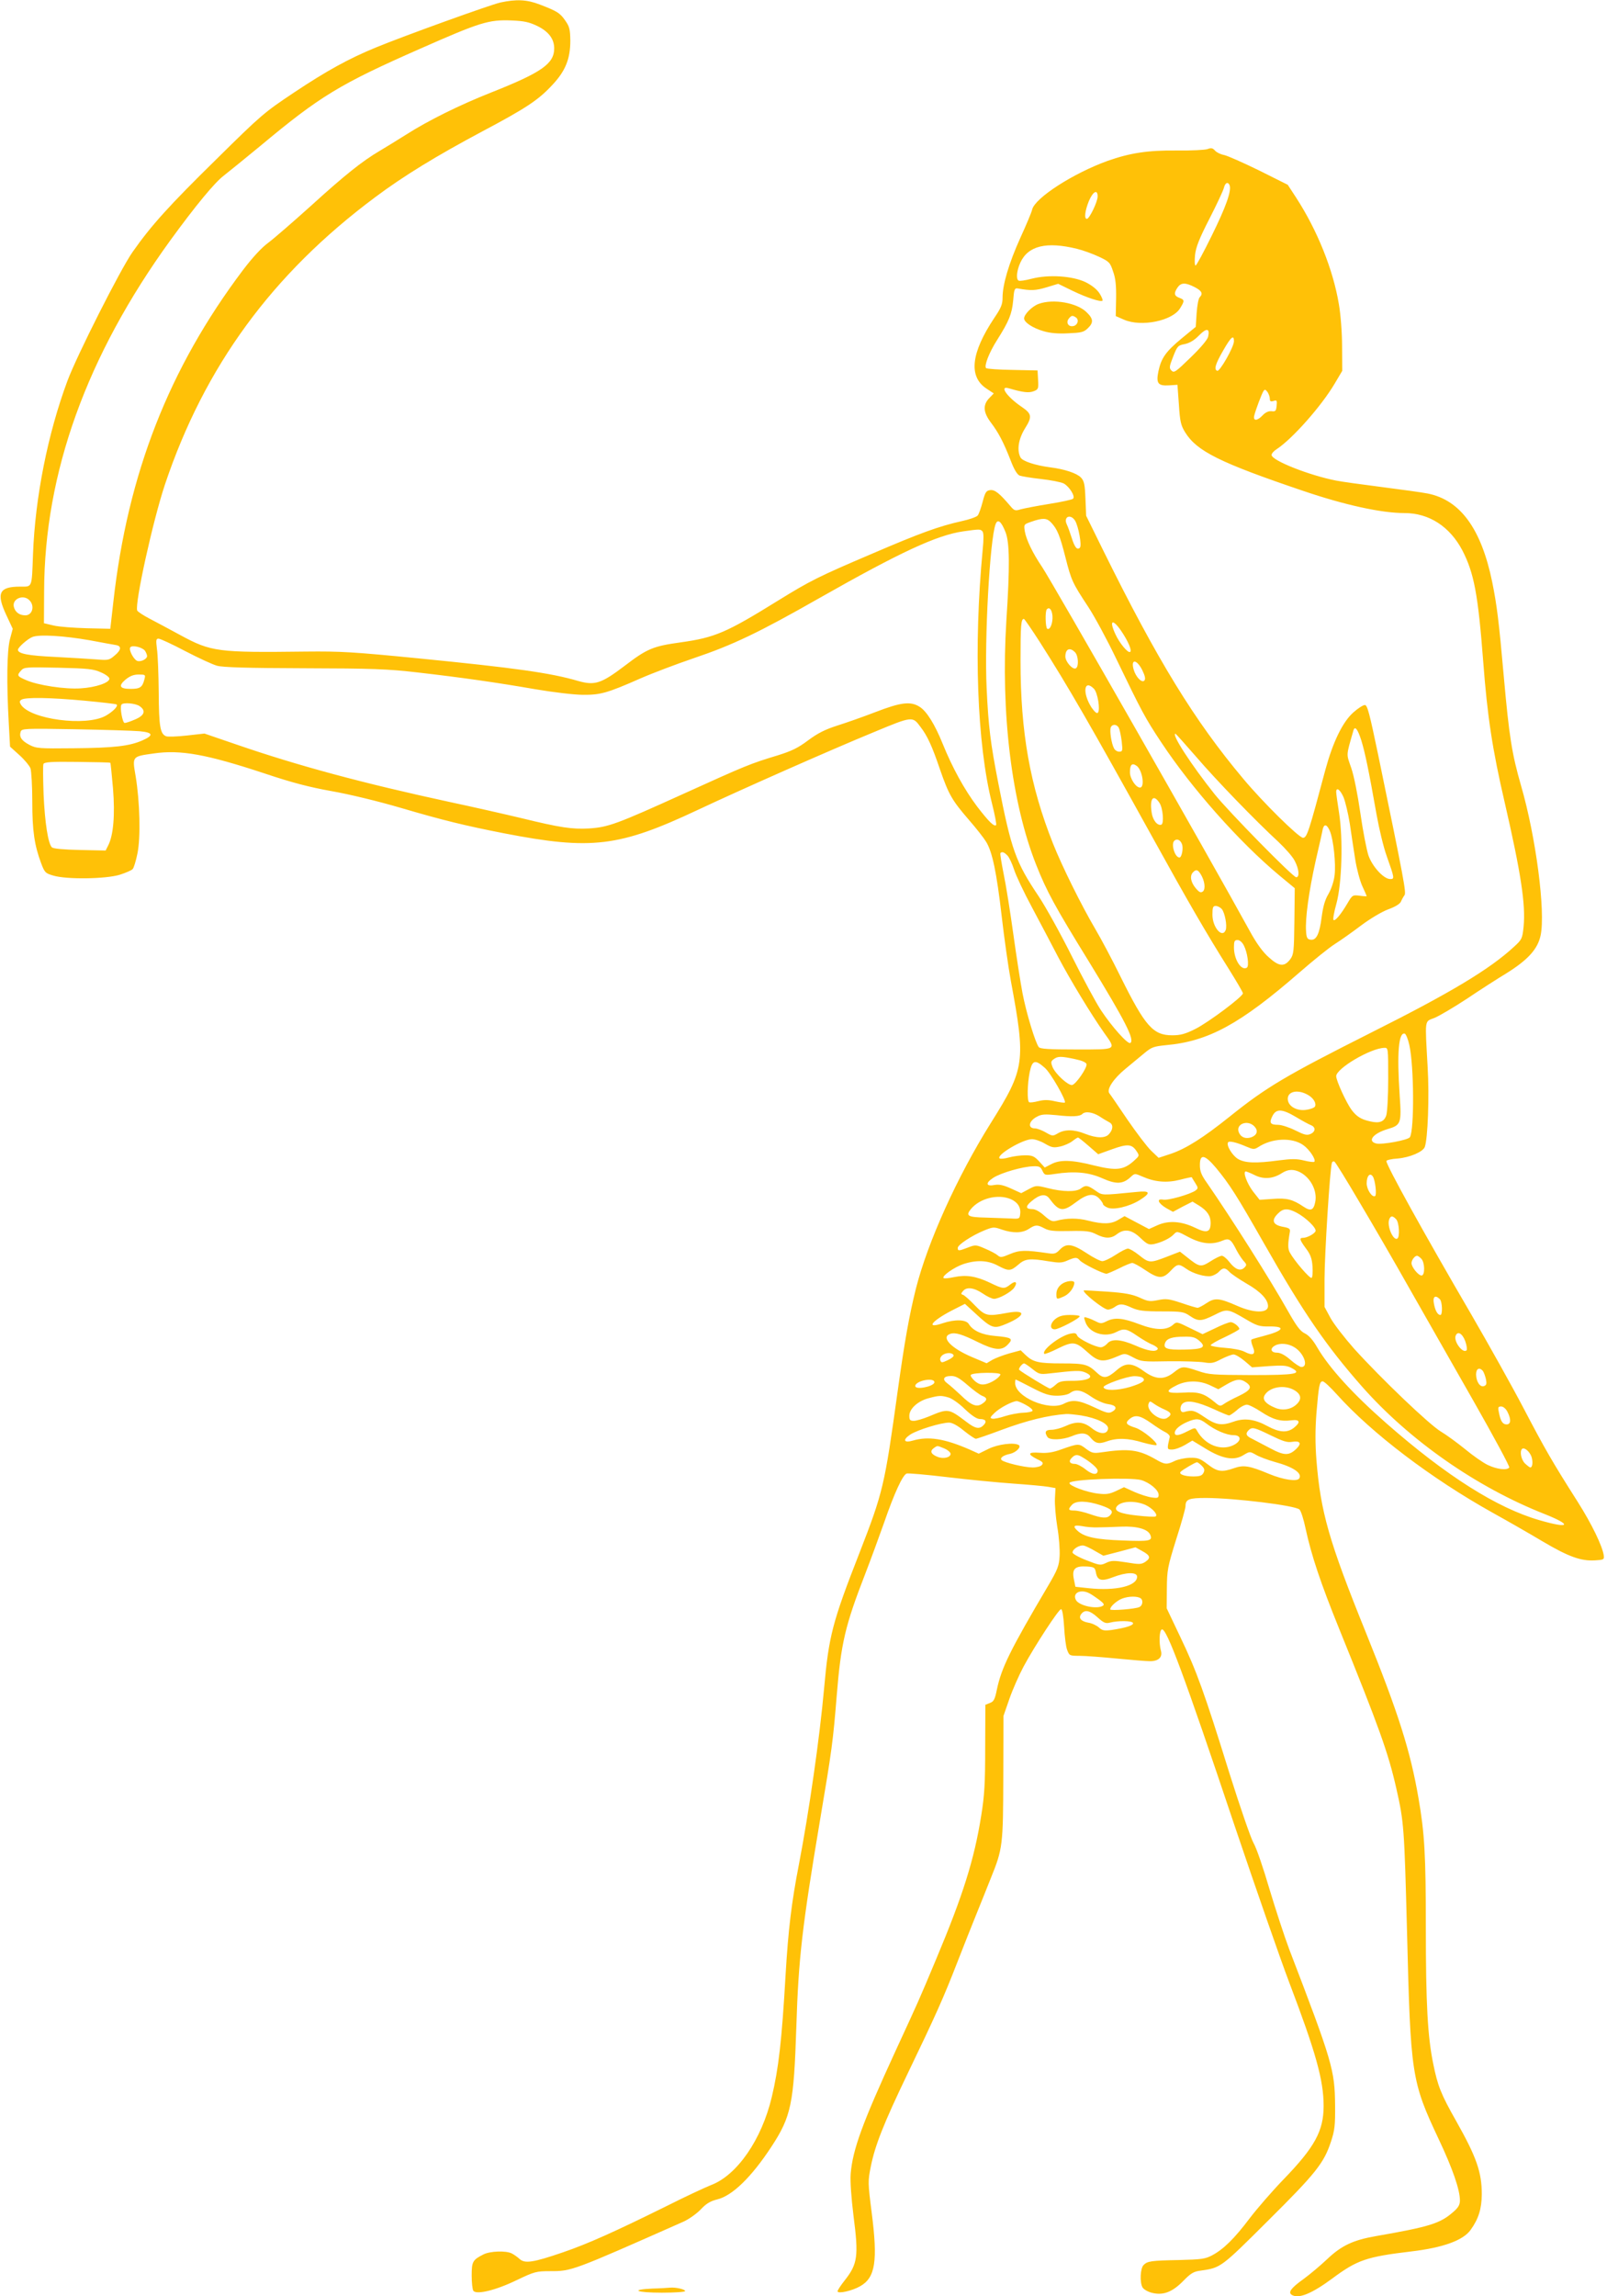 <?xml version="1.0" standalone="no"?>
<!DOCTYPE svg PUBLIC "-//W3C//DTD SVG 20010904//EN"
 "http://www.w3.org/TR/2001/REC-SVG-20010904/DTD/svg10.dtd">
<svg version="1.0" xmlns="http://www.w3.org/2000/svg"
 width="896pt" height="1280pt" viewBox="0 0 896 1280"
 preserveAspectRatio="xMidYMid meet">
<g transform="translate(0,1280) scale(0.1,-0.1)"
fill="#ffc107" stroke="none">
<path d="M2790 12786 c-58 -13 -540 -187 -695 -251 -151 -62 -276 -131 -456
-251 -165 -110 -182 -124 -433 -372 -264 -259 -364 -370 -467 -517 -67 -95
-311 -578 -363 -718 -109 -293 -180 -647 -192 -967 -7 -191 -3 -180 -72 -180
-117 0 -134 -36 -77 -158 l36 -77 -16 -60 c-16 -64 -19 -237 -6 -469 l7 -128
52 -47 c28 -25 56 -59 62 -74 5 -16 10 -99 10 -185 0 -164 12 -243 49 -343 20
-53 24 -57 69 -70 74 -22 292 -19 370 5 34 11 67 25 72 32 6 6 18 45 26 85 19
88 14 291 -10 434 -19 110 -20 108 101 125 150 22 296 -5 617 -111 155 -52
252 -77 375 -99 97 -17 259 -56 388 -94 235 -69 354 -98 573 -141 489 -95 642
-76 1082 131 238 112 735 332 983 434 214 89 213 88 258 27 38 -49 65 -109
108 -236 49 -141 67 -172 161 -281 41 -47 84 -102 96 -122 35 -56 59 -173 87
-415 14 -122 37 -284 51 -360 84 -452 79 -489 -111 -792 -188 -300 -353 -665
-419 -927 -37 -150 -61 -283 -101 -569 -73 -528 -81 -562 -214 -904 -149 -381
-170 -460 -196 -751 -25 -278 -84 -689 -141 -985 -41 -211 -59 -362 -74 -615
-21 -366 -39 -521 -77 -680 -56 -236 -193 -435 -338 -490 -33 -13 -145 -65
-250 -118 -285 -141 -436 -209 -576 -257 -166 -57 -213 -64 -242 -37 -12 11
-32 25 -44 31 -32 16 -119 13 -156 -5 -62 -31 -67 -41 -67 -118 0 -39 4 -77 9
-85 16 -24 125 2 242 59 99 47 108 50 187 50 119 0 120 0 743 276 31 14 74 45
96 68 31 33 53 46 92 56 84 20 191 124 303 295 110 168 124 240 138 664 12
384 32 559 134 1166 64 378 71 431 91 680 24 296 47 393 160 684 29 75 76 203
105 285 56 162 103 264 125 272 7 3 110 -6 227 -20 117 -14 283 -30 368 -36
85 -6 173 -14 195 -18 l40 -7 -3 -57 c-2 -32 4 -103 13 -159 10 -56 15 -129
13 -163 -3 -54 -11 -75 -62 -162 -215 -364 -262 -460 -288 -583 -11 -54 -17
-66 -39 -74 l-25 -10 -1 -241 c0 -198 -4 -265 -22 -376 -39 -246 -102 -445
-251 -800 -100 -239 -98 -233 -228 -515 -183 -398 -238 -547 -249 -683 -3 -42
3 -129 16 -235 29 -223 23 -267 -49 -358 -22 -28 -40 -55 -40 -61 0 -16 81 2
126 28 85 48 99 140 64 412 -21 165 -21 174 -5 254 24 120 72 241 206 520 156
324 199 420 276 618 35 91 83 210 105 265 22 55 60 148 83 207 66 163 68 182
69 563 l1 340 33 95 c18 52 54 133 79 180 63 117 196 320 209 320 7 0 13 -36
17 -97 3 -54 10 -113 17 -130 12 -32 14 -33 68 -33 32 0 125 -7 207 -15 83 -8
167 -15 187 -15 47 0 71 22 61 58 -12 44 -9 115 5 119 26 9 123 -251 405
-1092 119 -352 256 -746 305 -875 148 -389 192 -545 192 -689 0 -139 -49 -229
-223 -409 -62 -64 -147 -162 -189 -217 -85 -113 -146 -173 -210 -207 -38 -20
-60 -23 -183 -26 -158 -3 -177 -6 -199 -28 -18 -18 -22 -95 -6 -124 6 -11 28
-24 50 -30 63 -17 115 2 176 64 44 45 59 54 99 59 112 16 112 16 376 279 266
264 311 321 350 440 21 63 24 91 23 203 -2 196 -14 239 -256 870 -27 72 -76
222 -110 335 -33 113 -72 228 -88 255 -16 28 -76 203 -135 390 -140 451 -183
570 -274 760 l-76 160 1 110 c1 103 4 120 52 274 29 90 52 173 52 185 0 39 19
46 115 46 161 -1 490 -41 520 -64 8 -6 24 -55 35 -109 32 -147 82 -298 187
-557 223 -550 274 -692 319 -892 42 -185 44 -218 59 -793 20 -804 24 -835 178
-1162 76 -161 117 -279 117 -339 0 -24 -9 -40 -37 -64 -73 -64 -129 -82 -433
-135 -126 -22 -191 -53 -270 -128 -36 -34 -95 -84 -132 -111 -70 -50 -87 -74
-66 -88 38 -24 111 6 225 90 141 105 192 122 443 152 177 21 288 62 329 119
45 62 62 118 63 199 0 123 -29 207 -143 409 -85 150 -103 196 -128 320 -31
151 -41 334 -41 758 0 407 -7 526 -41 722 -45 262 -112 474 -293 922 -206 509
-253 673 -276 963 -7 89 -7 168 0 260 13 154 17 178 35 178 8 0 43 -33 79 -73
195 -217 526 -468 866 -658 83 -46 209 -118 279 -160 147 -87 215 -111 292
-107 51 3 54 4 51 28 -8 53 -67 175 -145 298 -143 225 -182 293 -302 522 -65
124 -196 358 -290 520 -270 463 -475 834 -475 858 0 5 28 12 63 14 68 6 140
37 151 64 17 45 26 283 16 447 -15 271 -18 251 36 272 26 10 107 58 182 107
74 50 174 114 222 143 120 75 174 135 190 211 28 133 -26 548 -109 834 -51
178 -66 271 -96 605 -28 317 -39 402 -65 531 -61 297 -178 457 -360 493 -30 6
-145 22 -255 36 -110 14 -225 30 -255 36 -149 29 -360 112 -360 143 0 8 12 22
28 32 86 56 249 239 324 366 l42 71 -1 136 c0 76 -8 180 -18 236 -32 192 -120
411 -238 593 l-47 72 -160 80 c-88 43 -176 82 -195 86 -18 3 -41 14 -50 24
-13 15 -22 17 -42 9 -14 -5 -91 -9 -171 -8 -161 2 -263 -14 -387 -58 -191 -69
-404 -206 -420 -271 -3 -15 -33 -86 -66 -158 -64 -142 -99 -260 -99 -333 0
-37 -8 -57 -46 -113 -130 -195 -145 -327 -44 -394 l41 -27 -26 -27 c-36 -38
-33 -79 11 -137 41 -54 70 -109 110 -212 18 -47 35 -76 49 -82 11 -4 64 -13
118 -19 54 -6 112 -17 128 -25 31 -17 66 -72 52 -85 -4 -5 -64 -18 -133 -29
-69 -11 -140 -25 -159 -30 -31 -10 -36 -8 -60 21 -59 69 -84 89 -110 86 -22
-3 -28 -11 -42 -65 -9 -34 -21 -69 -28 -77 -7 -8 -47 -22 -89 -31 -126 -28
-233 -67 -496 -180 -305 -130 -348 -152 -528 -263 -289 -179 -351 -206 -545
-233 -151 -21 -185 -35 -308 -129 -133 -101 -168 -112 -261 -86 -153 45 -352
73 -890 126 -365 36 -433 40 -629 38 -491 -6 -527 -2 -700 92 -60 33 -138 74
-172 92 -34 18 -65 38 -68 45 -14 39 87 499 155 703 221 658 598 1173 1171
1600 160 120 344 232 599 368 245 130 313 175 392 261 71 76 98 144 98 244 -1
62 -4 78 -28 112 -30 43 -44 52 -143 90 -72 28 -131 30 -219 11z m206 -131
c63 -31 94 -72 94 -125 0 -85 -70 -134 -350 -245 -175 -69 -353 -157 -475
-235 -49 -31 -116 -72 -148 -91 -97 -57 -196 -136 -384 -307 -99 -89 -205
-181 -237 -205 -37 -27 -87 -81 -141 -152 -413 -548 -643 -1135 -723 -1850
l-17 -150 -130 3 c-72 2 -155 8 -185 15 l-55 13 1 179 c2 659 237 1312 705
1957 139 191 247 322 298 360 27 21 118 95 203 165 332 277 442 344 892 542
333 147 381 162 508 157 71 -3 98 -9 144 -31z m3860 -888 c11 -31 -21 -121
-99 -279 -45 -92 -86 -168 -91 -168 -5 0 -6 26 -3 58 5 44 22 89 80 202 41 80
77 157 81 173 7 29 23 36 32 14z m-736 -62 c0 -30 -46 -125 -60 -125 -16 0
-11 44 11 99 23 54 49 68 49 26z m-115 -292 c33 -8 88 -28 122 -44 58 -27 63
-33 79 -82 14 -38 18 -78 17 -150 l-2 -99 46 -20 c96 -42 270 -7 313 64 26 42
25 47 -5 58 -29 11 -31 26 -9 58 19 27 43 28 94 2 41 -21 49 -37 29 -57 -7 -7
-14 -46 -17 -88 l-5 -77 -78 -64 c-89 -74 -114 -109 -130 -183 -14 -68 -3 -83
60 -79 l46 3 8 -110 c6 -95 11 -116 35 -155 65 -105 193 -169 657 -326 232
-79 437 -124 566 -124 137 0 252 -75 322 -207 66 -128 88 -245 117 -623 23
-304 51 -488 120 -785 90 -391 117 -567 105 -690 -7 -67 -9 -72 -54 -113 -134
-124 -351 -255 -796 -478 -478 -241 -583 -303 -791 -470 -145 -116 -240 -176
-324 -205 l-70 -23 -41 39 c-23 22 -82 100 -133 174 -50 74 -95 140 -101 147
-16 22 24 82 90 136 33 27 80 66 105 87 41 34 52 38 121 45 237 21 414 118
744 405 77 67 166 139 198 159 32 20 98 67 147 104 51 38 115 76 150 89 39 14
65 30 71 43 5 12 14 28 20 36 10 15 -1 77 -147 783 -48 230 -60 277 -74 277
-10 0 -38 -18 -64 -41 -60 -53 -114 -165 -156 -319 -93 -349 -103 -380 -125
-380 -23 0 -225 199 -334 330 -272 324 -476 657 -779 1270 l-96 195 -4 95 c-3
79 -7 99 -25 118 -23 24 -91 47 -172 57 -83 11 -154 34 -165 55 -21 40 -12
102 25 162 41 65 38 81 -17 119 -83 56 -128 120 -75 105 82 -24 113 -27 140
-17 26 10 28 14 25 63 l-3 53 -140 3 c-77 1 -143 6 -147 10 -12 12 17 87 61
156 67 106 83 146 90 220 5 64 8 71 26 68 74 -13 98 -12 159 6 l66 20 80 -39
c81 -39 158 -64 167 -55 3 3 -4 21 -16 40 -15 23 -42 45 -78 63 -73 35 -206
44 -302 19 -34 -9 -67 -14 -72 -10 -15 9 -10 56 10 100 43 94 145 119 316 77z
m731 -490 c-4 -17 -42 -62 -98 -116 -82 -80 -92 -87 -106 -73 -14 14 -13 22 9
78 23 59 27 63 65 70 27 6 53 21 79 48 42 43 62 41 51 -7z m144 -25 c0 -32
-79 -170 -93 -165 -20 7 -10 39 34 115 43 75 59 88 59 50z m200 -321 c0 -14 5
-17 21 -12 18 6 20 3 17 -27 -3 -29 -6 -33 -29 -30 -16 1 -33 -6 -49 -23 -30
-32 -54 -33 -47 -2 8 32 41 120 51 136 8 12 11 11 23 -4 7 -11 13 -27 13 -38z
m-1086 -679 c19 -31 39 -139 27 -151 -15 -15 -29 1 -46 56 -9 28 -21 62 -27
74 -20 42 20 61 46 21z m-134 -10 c35 -37 49 -72 80 -193 33 -131 40 -145 127
-277 35 -53 107 -186 159 -295 140 -290 159 -326 250 -463 169 -255 433 -553
656 -739 l87 -72 -2 -184 c-2 -169 -4 -186 -23 -212 -33 -44 -63 -41 -120 11
-33 29 -68 77 -104 143 -227 414 -1100 1943 -1160 2033 -53 78 -88 152 -96
198 -6 39 -6 39 37 54 63 22 85 21 109 -4z m-253 -56 c22 -58 24 -188 4 -492
-32 -515 29 -1014 166 -1360 59 -149 103 -230 296 -543 202 -330 255 -434 229
-451 -14 -8 -102 90 -163 182 -28 42 -101 178 -163 302 -62 124 -145 274 -185
334 -128 191 -152 257 -225 631 -44 225 -55 316 -65 530 -13 271 18 828 50
913 12 32 32 16 56 -46z m-129 6 c7 -9 7 -43 1 -103 -51 -537 -32 -1081 52
-1414 16 -63 26 -117 23 -120 -11 -11 -41 19 -105 102 -73 97 -139 218 -193
351 -44 109 -90 183 -130 207 -50 31 -104 24 -244 -30 -70 -27 -167 -61 -215
-76 -65 -21 -106 -41 -160 -81 -57 -43 -92 -60 -172 -85 -152 -46 -176 -56
-520 -212 -379 -172 -424 -188 -531 -195 -95 -5 -158 4 -379 58 -88 21 -268
62 -400 90 -481 104 -845 202 -1187 320 l-178 61 -98 -11 c-54 -6 -107 -8
-116 -4 -33 13 -40 55 -41 244 -1 102 -5 211 -10 243 -6 49 -5 57 9 57 9 0 76
-31 148 -69 73 -38 153 -75 178 -82 33 -9 164 -13 485 -14 381 -1 466 -4 630
-23 252 -29 441 -56 660 -94 100 -17 218 -31 265 -31 98 -1 136 10 318 90 68
30 203 81 300 114 219 74 363 143 702 336 451 256 654 350 800 371 92 13 96
13 108 0z m-5314 -384 c31 -31 17 -84 -23 -84 -33 0 -57 18 -64 48 -10 44 53
71 87 36z m5704 -87 c3 -39 -13 -81 -29 -72 -10 7 -13 98 -2 109 14 14 28 -2
31 -37z m-71 -145 c160 -251 280 -459 633 -1097 194 -351 294 -524 421 -726
43 -69 79 -130 79 -136 0 -18 -192 -162 -266 -199 -56 -28 -83 -35 -128 -35
-107 0 -151 50 -288 326 -46 94 -110 214 -142 268 -77 131 -185 349 -235 475
-128 322 -181 619 -181 1018 0 203 3 234 19 234 3 0 43 -58 88 -128z m453 63
c39 -57 63 -112 51 -119 -12 -8 -60 50 -82 99 -36 77 -17 89 31 20z m-5750
-54 c69 -13 135 -25 148 -27 31 -6 28 -28 -10 -59 -29 -25 -36 -26 -97 -21
-36 3 -140 9 -231 14 -152 7 -210 18 -210 40 0 13 53 60 80 71 37 16 178 7
320 -18z m308 -58 c6 -9 12 -23 12 -30 0 -17 -35 -34 -55 -27 -20 8 -48 61
-39 75 9 15 66 2 82 -18z m5186 -9 c18 -18 22 -79 5 -89 -17 -11 -59 36 -59
65 0 43 25 54 54 24z m375 -100 c16 -33 19 -50 11 -58 -14 -14 -47 20 -59 61
-18 62 17 59 48 -3z m-5806 -12 c26 -11 47 -27 47 -35 0 -23 -77 -49 -160 -54
-87 -6 -241 17 -307 47 -48 21 -50 25 -25 53 16 18 29 19 207 15 167 -4 196
-7 238 -26z m242 -39 c-11 -44 -24 -53 -76 -53 -62 0 -71 16 -29 52 25 20 45
28 73 28 38 0 39 -1 32 -27z m5294 -52 c21 -21 37 -119 22 -134 -6 -6 -18 5
-35 29 -52 81 -43 161 13 105z m-5626 -67 c95 -9 174 -18 177 -21 10 -9 -19
-39 -61 -63 -110 -61 -422 -20 -473 63 -8 14 -8 20 4 27 22 14 160 12 353 -6z
m305 -30 c37 -25 28 -52 -24 -74 -25 -11 -51 -20 -59 -20 -12 0 -28 87 -18
102 8 14 78 8 101 -8z m5460 -121 c5 -10 12 -44 16 -75 6 -53 5 -58 -14 -58
-10 0 -24 8 -29 19 -14 26 -25 97 -18 116 8 20 34 19 45 -2z m-5460 -19 c76
-7 81 -23 14 -52 -72 -31 -155 -41 -382 -43 -192 -2 -208 -1 -246 19 -44 23
-58 44 -49 73 6 18 20 19 303 14 163 -3 325 -8 360 -11z m6812 -51 c21 -69 41
-164 85 -413 14 -79 39 -183 56 -230 45 -127 45 -130 20 -130 -36 0 -99 69
-121 131 -10 30 -31 136 -45 235 -15 104 -36 210 -51 253 -28 82 -30 62 12
209 8 28 24 8 44 -55z m-922 -90 c113 -132 333 -359 459 -475 39 -37 81 -84
92 -107 24 -46 28 -91 8 -91 -18 0 -375 364 -454 462 -130 163 -244 338 -219
338 2 0 53 -57 114 -127z m-6053 -35 c2 -2 8 -66 15 -143 12 -149 2 -262 -27
-318 l-14 -28 -144 3 c-91 2 -148 7 -156 15 -21 21 -39 138 -46 294 -3 87 -4
163 -1 170 4 11 43 14 188 12 100 -1 184 -3 185 -5z m5721 -16 c33 -21 49
-122 20 -122 -23 0 -56 50 -56 85 0 42 11 54 36 37z m1155 -176 c10 -25 26
-91 35 -148 8 -57 22 -146 30 -198 8 -52 26 -119 39 -148 14 -30 25 -56 25
-57 0 -2 -18 -1 -39 2 -39 5 -41 4 -68 -42 -37 -63 -70 -102 -78 -93 -4 4 3
44 16 90 31 113 38 360 15 507 -9 56 -16 108 -16 116 0 30 22 14 41 -29z
m-1026 -32 c19 -29 26 -115 10 -121 -22 -7 -48 25 -54 68 -12 79 10 105 44 53z
m950 -157 c20 -48 34 -182 26 -247 -4 -33 -18 -75 -34 -103 -20 -33 -30 -70
-38 -129 -12 -95 -30 -131 -62 -126 -18 2 -23 11 -25 48 -5 70 15 217 53 389
20 86 38 166 40 179 8 32 24 27 40 -11z m-825 -72 c9 -23 -1 -75 -14 -75 -25
0 -48 74 -29 93 14 14 34 6 43 -18z m-972 -65 c10 -11 26 -46 36 -77 10 -32
55 -128 101 -213 45 -85 111 -209 145 -275 67 -127 184 -320 256 -422 69 -97
75 -93 -155 -93 -152 0 -201 3 -209 13 -19 23 -70 191 -91 301 -11 58 -34 205
-51 328 -17 123 -41 274 -54 336 -12 61 -21 114 -18 117 10 9 21 5 40 -15z
m1076 -102 c23 -37 29 -83 13 -97 -12 -9 -20 -6 -41 19 -28 34 -33 69 -14 88
17 17 26 15 42 -10z m118 -195 c17 -20 31 -93 22 -117 -19 -49 -74 15 -74 85
0 41 3 49 18 49 11 0 26 -8 34 -17z m123 -203 c20 -38 31 -115 17 -124 -31
-19 -72 45 -72 113 0 34 3 41 20 41 12 0 26 -12 35 -30z m923 -556 c26 -117
28 -472 3 -513 -10 -16 -155 -43 -188 -35 -51 13 -17 56 63 80 75 22 79 31 68
188 -16 238 -6 355 29 344 6 -3 18 -31 25 -64z m-118 -188 c0 -97 -5 -186 -11
-204 -12 -35 -38 -45 -89 -33 -51 11 -76 27 -104 64 -29 39 -86 163 -86 188 0
43 191 156 268 158 22 1 22 1 22 -173z m-1745 110 c38 -8 61 -18 63 -28 4 -20
-59 -112 -80 -116 -22 -4 -92 60 -109 99 -11 28 -10 33 6 45 23 17 41 17 120
0z m-170 -48 c33 -28 122 -184 112 -194 -2 -2 -27 1 -54 7 -38 9 -62 9 -94 1
-23 -6 -46 -9 -51 -6 -12 7 -10 102 3 167 14 68 30 73 84 25z m1472 -154 c29
-18 44 -47 34 -63 -5 -7 -28 -15 -52 -18 -53 -6 -99 23 -99 62 0 44 61 54 117
19z m-72 -120 c33 -20 70 -40 82 -45 30 -11 29 -37 0 -50 -20 -9 -35 -5 -85
20 -34 17 -77 31 -96 31 -44 0 -51 11 -31 50 21 41 54 39 130 -6z m-1096 4
c19 -13 45 -28 56 -34 23 -11 22 -40 -2 -66 -21 -24 -70 -23 -133 2 -62 25
-113 25 -151 3 -29 -17 -31 -17 -69 5 -21 12 -48 22 -59 22 -43 0 -36 42 12
66 24 13 44 14 106 8 86 -10 131 -8 145 6 17 17 57 11 95 -12z m866 -58 c21
-23 14 -47 -17 -59 -31 -11 -58 -2 -70 25 -22 48 49 76 87 34z m-926 -107 l54
-47 78 28 c86 31 110 29 136 -11 17 -25 16 -26 -15 -54 -57 -51 -97 -56 -220
-26 -125 32 -193 34 -242 7 l-35 -18 -31 34 c-27 29 -38 34 -78 34 -25 0 -66
-5 -91 -12 -24 -7 -48 -9 -52 -5 -19 19 130 107 181 107 16 0 49 -11 72 -25
38 -22 48 -24 85 -16 23 5 54 19 68 30 14 11 28 20 31 20 3 1 29 -20 59 -46z
m1196 5 c35 -24 74 -82 63 -94 -4 -3 -29 0 -57 7 -40 10 -69 10 -139 1 -132
-18 -191 -15 -230 8 -31 19 -66 76 -55 92 5 10 46 1 101 -23 40 -17 45 -17 68
-3 75 50 187 55 249 12z m-485 -128 c76 -92 115 -153 268 -422 220 -387 347
-571 546 -797 265 -300 638 -561 1019 -711 156 -62 139 -83 -29 -34 -237 68
-520 247 -854 540 -187 164 -318 308 -385 422 -24 42 -47 68 -69 79 -26 12
-47 40 -95 125 -99 176 -314 515 -450 712 -33 46 -41 67 -41 102 0 64 27 59
90 -16z m798 -188 c71 -119 198 -338 282 -487 84 -148 245 -431 357 -627 112
-197 201 -362 198 -368 -11 -17 -68 -11 -120 14 -27 13 -84 53 -126 88 -42 34
-103 79 -135 98 -65 39 -330 292 -484 462 -53 60 -112 136 -131 170 l-34 63 0
155 c0 135 30 612 41 648 2 7 8 10 14 7 6 -3 68 -104 138 -223z m-1766 172
c12 -25 14 -26 68 -18 110 17 189 10 266 -24 78 -35 116 -33 159 8 22 20 22
20 66 1 68 -30 135 -36 209 -17 34 9 64 15 65 14 0 -2 9 -16 19 -32 17 -27 17
-30 2 -42 -29 -21 -154 -57 -181 -51 -39 7 -28 -20 17 -47 l38 -21 54 29 55
28 36 -22 c45 -28 65 -57 65 -96 0 -53 -21 -60 -86 -28 -77 37 -147 42 -209
15 l-49 -22 -68 36 -68 36 -34 -20 c-40 -25 -87 -26 -169 -5 -58 15 -119 15
-178 -1 -22 -6 -34 0 -67 29 -24 22 -50 36 -65 36 -39 0 -41 15 -6 44 46 39
79 44 100 15 54 -73 75 -76 150 -19 61 46 98 51 129 18 11 -12 20 -26 20 -30
0 -5 11 -13 24 -19 33 -16 122 5 180 41 65 41 60 54 -16 46 -203 -20 -190 -20
-231 8 -43 30 -54 31 -81 11 -26 -20 -101 -19 -183 2 -65 16 -67 16 -108 -6
l-41 -22 -57 26 c-42 19 -65 24 -90 20 -50 -10 -54 10 -10 39 42 28 166 64
226 65 31 1 39 -3 49 -25z m1436 -8 c60 -31 98 -105 85 -167 -9 -45 -25 -52
-64 -26 -62 42 -95 50 -173 44 l-73 -5 -37 47 c-34 45 -58 111 -40 111 4 0 27
-9 51 -21 49 -24 100 -20 149 11 35 23 66 24 102 6z m407 -25 c13 -22 22 -102
12 -108 -16 -10 -47 36 -47 71 0 42 19 62 35 37z m-2020 -125 c39 -17 58 -46
53 -84 -3 -26 -5 -27 -53 -24 -27 1 -92 3 -142 5 -97 2 -110 10 -80 47 49 60
150 86 222 56z m1593 -75 c53 -28 113 -86 107 -104 -7 -15 -47 -37 -70 -37
-22 0 -19 -11 17 -60 25 -33 33 -56 36 -100 2 -32 0 -60 -5 -63 -10 -6 -98 97
-122 142 -11 21 -11 47 1 116 2 15 -4 20 -36 26 -59 10 -70 36 -31 74 29 30
54 31 103 6z m556 -37 c17 -17 22 -99 7 -108 -22 -14 -58 67 -46 105 8 23 19
24 39 3z m-1961 -51 c25 -14 54 -17 141 -15 93 2 115 -1 148 -18 49 -25 83
-25 115 0 42 33 84 26 132 -21 37 -35 46 -39 74 -34 45 10 92 33 112 55 17 18
19 18 82 -16 72 -38 130 -44 188 -20 38 16 48 10 80 -54 10 -19 27 -45 38 -58
19 -20 19 -24 5 -38 -22 -22 -52 -10 -84 32 -15 19 -33 34 -42 34 -8 0 -37
-14 -63 -31 -54 -34 -61 -33 -133 25 l-37 29 -67 -26 c-101 -39 -104 -39 -163
8 -24 19 -51 35 -60 35 -10 0 -40 -16 -69 -35 -29 -19 -62 -35 -74 -35 -11 0
-51 20 -88 45 -79 52 -113 57 -149 19 -21 -22 -30 -25 -64 -20 -128 19 -161
18 -213 -4 -47 -20 -54 -21 -70 -7 -9 8 -41 25 -70 37 -50 22 -54 22 -95 6
-52 -20 -57 -20 -57 -2 0 17 77 68 147 97 50 20 54 21 99 5 63 -21 112 -20
149 3 38 25 48 25 88 4z m2101 -169 c21 -20 22 -94 2 -94 -18 0 -56 47 -56 69
0 17 18 41 31 41 4 0 15 -7 23 -16z m-1903 -10 c14 -17 128 -74 148 -74 6 0
38 14 71 30 33 17 66 30 73 30 8 0 41 -18 73 -40 73 -49 97 -50 140 -5 38 41
46 42 86 14 38 -28 107 -48 141 -42 14 3 34 14 43 24 22 24 36 24 59 -1 10
-11 54 -41 97 -66 77 -44 118 -88 118 -125 0 -40 -80 -39 -172 2 -100 44 -125
46 -171 15 -21 -14 -43 -26 -50 -26 -6 0 -47 12 -90 27 -70 23 -85 25 -130 16
-45 -9 -56 -8 -103 14 -41 18 -80 26 -180 33 -71 5 -130 8 -131 7 -10 -11 111
-107 134 -107 11 0 28 7 39 15 26 19 44 19 95 -5 36 -16 66 -20 165 -20 113 0
124 -2 158 -25 47 -32 64 -31 137 5 70 36 75 35 174 -23 62 -37 77 -42 133
-41 93 1 79 -24 -29 -52 -35 -9 -67 -18 -71 -21 -4 -2 -1 -20 7 -39 18 -44 3
-54 -46 -29 -18 10 -67 19 -111 22 -43 3 -78 10 -78 14 0 5 36 26 80 46 44 21
80 41 80 45 0 13 -32 38 -48 38 -10 0 -49 -15 -87 -34 l-70 -33 -72 35 c-70
35 -73 35 -92 18 -36 -33 -99 -32 -190 3 -89 34 -137 39 -181 16 -26 -13 -34
-14 -57 -2 -16 8 -38 18 -50 21 -21 7 -22 6 -11 -24 21 -61 108 -88 172 -55
42 22 58 19 116 -21 29 -20 68 -43 87 -50 18 -8 31 -19 28 -24 -11 -18 -55
-11 -125 20 -81 35 -133 39 -157 10 -10 -11 -25 -20 -35 -20 -30 0 -125 47
-132 65 -5 14 -13 16 -38 11 -58 -12 -164 -94 -145 -113 3 -2 38 11 77 31 82
40 98 38 162 -20 64 -58 87 -60 177 -21 32 14 37 13 80 -10 43 -23 54 -24 196
-21 82 1 171 -2 197 -6 41 -7 54 -5 97 18 28 14 59 26 69 26 10 0 37 -16 61
-36 l42 -36 93 7 c78 5 99 4 126 -10 64 -33 25 -40 -223 -40 -213 1 -237 2
-297 23 -84 28 -90 28 -135 -8 -54 -43 -102 -41 -168 7 -64 47 -101 49 -150 6
-54 -47 -74 -50 -111 -15 -50 47 -67 52 -195 52 -130 0 -161 7 -203 47 l-27
26 -63 -17 c-35 -10 -77 -26 -95 -36 l-32 -19 -83 35 c-117 50 -174 111 -119
129 28 9 66 -3 153 -46 93 -46 134 -50 168 -13 31 32 21 39 -71 47 -73 6 -124
29 -147 66 -15 26 -77 28 -146 5 -96 -33 -64 11 51 71 l73 37 58 -53 c85 -79
102 -86 154 -66 124 48 139 90 25 69 -113 -21 -123 -18 -181 41 -28 30 -58 56
-66 59 -13 4 -13 7 -1 21 20 25 61 20 110 -13 24 -17 53 -30 63 -30 28 0 94
37 112 61 22 32 9 43 -21 19 -33 -26 -40 -26 -114 10 -78 37 -133 45 -200 31
-28 -6 -55 -9 -58 -5 -11 11 60 61 111 78 74 24 136 21 192 -9 60 -32 71 -31
113 5 38 34 64 37 171 19 56 -9 73 -9 102 4 46 20 55 20 71 1z m2007 -216 c14
-14 16 -88 3 -88 -15 0 -29 24 -36 63 -8 39 7 51 33 25z m142 -235 c8 -23 11
-46 7 -50 -21 -20 -73 50 -61 81 11 29 38 13 54 -31z m-1483 3 c41 -36 22 -47
-85 -49 -95 -2 -118 6 -106 37 9 25 40 35 106 35 46 1 62 -3 85 -23z m530 -36
c53 -32 81 -110 39 -110 -8 0 -36 18 -61 40 -31 27 -56 40 -76 40 -33 0 -40
23 -11 39 27 16 74 13 109 -9z m-1900 -45 c2 -6 -13 -18 -33 -27 -32 -15 -36
-15 -41 -1 -4 9 2 22 13 30 21 15 55 14 61 -2z m439 -76 c36 -29 43 -31 94
-25 150 17 171 18 200 6 60 -25 21 -48 -78 -47 -51 0 -67 -4 -85 -21 -13 -12
-28 -22 -33 -22 -9 0 -158 91 -171 104 -7 6 16 36 27 36 4 0 25 -14 46 -31z
m2512 -11 c5 -7 13 -28 17 -46 5 -25 3 -33 -10 -38 -22 -9 -44 23 -45 64 0 33
18 43 38 20z m-2690 -20 c-7 -19 -51 -47 -84 -54 -24 -4 -37 0 -59 18 -15 14
-26 29 -22 34 9 14 169 16 165 2z m-183 -59 c32 -28 69 -55 82 -60 29 -11 29
-24 -1 -44 -31 -21 -61 -9 -120 49 -26 24 -58 53 -73 64 -32 23 -23 42 21 42
25 0 46 -12 91 -51z m974 42 c23 -15 3 -30 -68 -52 -71 -21 -142 -22 -148 -2
-5 13 128 61 172 62 17 0 36 -3 44 -8z m-1159 -26 c0 -8 -17 -19 -41 -25 -44
-12 -74 -7 -64 11 18 27 105 40 105 14z m543 -30 c71 -37 98 -45 140 -45 31 0
61 6 73 15 31 23 64 18 119 -21 31 -21 70 -38 94 -41 45 -6 54 -25 20 -43 -17
-10 -34 -5 -97 25 -87 41 -123 45 -171 20 -83 -42 -271 38 -271 116 0 11 1 19
3 19 2 0 42 -20 90 -45z m1195 29 c36 -25 26 -43 -40 -75 -35 -16 -73 -37 -84
-45 -20 -14 -24 -13 -50 9 -61 51 -92 60 -180 54 -94 -5 -103 7 -30 43 55 26
124 26 183 -2 l46 -22 46 27 c53 31 78 33 109 11z m270 -44 c38 -23 41 -51 10
-79 -30 -28 -78 -36 -119 -18 -51 21 -71 44 -59 68 26 48 112 63 168 29z
m-1929 -40 c18 -5 60 -34 91 -65 39 -37 67 -55 84 -55 32 0 40 -14 20 -34 -23
-24 -46 -20 -94 17 -102 77 -102 77 -212 31 -32 -13 -69 -24 -83 -24 -21 0
-25 5 -25 28 0 39 47 82 107 98 60 16 70 16 112 4z m432 -42 c22 -12 38 -26
36 -32 -2 -5 -25 -10 -53 -11 -27 -1 -73 -10 -101 -19 -29 -10 -61 -16 -70
-14 -15 3 -13 8 12 32 30 29 99 65 124 66 7 0 31 -10 52 -22z m772 -25 c39
-17 43 -29 14 -47 -36 -23 -118 40 -103 79 6 16 8 16 29 1 12 -9 39 -24 60
-33z m275 2 c41 -19 79 -35 85 -35 5 0 25 14 44 30 18 17 43 30 55 30 11 0 47
-18 80 -40 65 -43 108 -55 169 -47 47 6 52 -11 13 -42 -37 -29 -81 -26 -146 9
-71 39 -129 47 -188 26 -70 -25 -99 -20 -165 25 -56 38 -67 41 -114 28 -23 -6
-26 33 -5 49 26 19 81 8 172 -33z m1637 -15 c21 -41 20 -70 -5 -70 -22 0 -34
19 -43 68 -6 27 -4 32 13 32 11 0 26 -12 35 -30z m-2377 -20 c89 -15 154 -47
150 -74 -5 -34 -48 -32 -92 4 -46 36 -85 39 -147 10 -24 -11 -59 -20 -76 -20
-34 0 -41 -12 -23 -40 12 -19 83 -17 135 4 51 22 82 20 103 -5 29 -35 47 -40
92 -24 58 21 120 19 202 -6 39 -11 73 -17 76 -14 11 11 -76 83 -116 96 -54 17
-61 27 -33 50 31 25 59 19 121 -25 25 -18 59 -40 75 -48 17 -8 29 -21 27 -28
-16 -69 -16 -70 13 -70 16 0 47 11 71 25 l42 25 74 -45 c93 -57 159 -69 211
-36 35 21 35 21 69 2 18 -11 66 -29 105 -40 104 -28 155 -63 137 -92 -12 -19
-88 -8 -168 25 -110 46 -142 51 -196 32 -68 -24 -93 -20 -147 22 -42 32 -54
37 -99 36 -29 -1 -67 -9 -85 -18 -43 -21 -55 -20 -103 8 -97 56 -152 63 -308
40 -42 -6 -52 -3 -84 21 -39 30 -42 29 -139 -5 -44 -16 -76 -21 -118 -18 -66
5 -71 -7 -14 -36 31 -14 36 -21 26 -32 -6 -8 -29 -14 -51 -14 -46 0 -158 27
-173 41 -12 12 8 27 47 35 34 8 64 39 48 49 -26 16 -115 5 -168 -21 l-55 -27
-51 23 c-140 61 -229 75 -316 50 -51 -15 -59 4 -14 34 41 26 170 66 216 66 17
0 47 -16 82 -45 31 -25 61 -45 67 -45 6 0 70 22 142 49 142 53 261 82 362 89
11 1 49 -3 83 -8z m698 -45 c48 -37 113 -65 152 -65 45 0 45 -34 -2 -56 -69
-33 -158 2 -202 81 -10 18 -11 18 -53 -3 -48 -25 -71 -28 -71 -9 0 19 28 43
70 61 49 21 68 20 106 -9z m359 -66 c68 -33 92 -41 120 -36 44 7 54 -8 24 -38
-41 -40 -68 -40 -145 1 -38 20 -84 44 -101 53 -35 16 -41 29 -21 49 19 19 33
15 123 -29z m-1820 -73 c19 -8 35 -22 35 -30 0 -20 -39 -30 -72 -17 -36 14
-45 31 -23 48 23 16 18 16 60 -1z m3274 -46 c9 -29 6 -60 -7 -60 -3 0 -16 10
-29 22 -21 20 -31 67 -17 81 12 12 42 -13 53 -43z m-2504 -3 c45 -26 85 -61
85 -74 0 -27 -30 -24 -67 6 -21 17 -48 31 -60 31 -29 0 -37 15 -17 34 18 19
32 20 59 3z m665 -47 c16 -16 18 -25 10 -40 -8 -16 -21 -20 -58 -20 -48 0 -82
13 -69 26 10 11 80 52 90 53 4 1 16 -8 27 -19z m-338 -80 c48 -14 98 -56 98
-82 0 -18 -5 -20 -39 -15 -22 3 -65 17 -97 31 l-57 26 -44 -21 c-36 -17 -55
-20 -98 -15 -66 7 -167 45 -162 60 6 20 338 32 399 16z m-224 -141 c62 -21 73
-34 50 -57 -17 -17 -45 -15 -111 8 -31 11 -70 20 -87 20 -34 0 -37 6 -13 32
22 24 83 23 161 -3z m249 2 c40 -19 71 -55 56 -64 -5 -3 -51 -1 -103 5 -93 10
-129 25 -115 48 20 33 101 38 162 11z m-267 -125 c25 0 83 2 130 4 90 4 152
-14 164 -47 13 -32 -5 -36 -153 -30 -149 5 -215 19 -253 54 -29 26 -21 34 25
26 23 -5 62 -8 87 -7z m-12 -133 l44 -25 89 23 90 24 36 -20 c46 -25 51 -39
19 -61 -23 -15 -34 -15 -106 -3 -70 11 -84 11 -113 -3 -31 -15 -36 -14 -110
15 -42 16 -77 36 -77 43 0 20 42 45 65 38 11 -3 40 -17 63 -31z m2 -117 c8
-46 30 -53 95 -28 74 29 135 30 135 3 0 -52 -119 -80 -270 -64 l-74 8 -9 44
c-11 56 7 73 73 69 41 -3 45 -6 50 -32z m-37 -117 c12 -6 37 -23 56 -37 25
-19 30 -27 20 -33 -33 -21 -133 0 -150 32 -21 39 25 63 74 38z m281 -25 c21
-8 20 -41 -1 -52 -22 -11 -163 -22 -163 -13 0 14 26 39 55 55 31 16 82 21 109
10z m-234 -110 c33 -30 45 -35 68 -29 46 12 125 11 129 -2 5 -13 -40 -27 -120
-39 -40 -5 -52 -3 -70 14 -12 11 -39 24 -60 27 -42 8 -56 27 -37 50 20 24 47
18 90 -21z"/>
<path d="M5791 11106 c-36 -13 -81 -58 -81 -81 0 -22 49 -54 108 -71 36 -11
81 -15 137 -12 72 3 87 6 109 27 34 32 33 53 -5 90 -53 53 -186 77 -268 47z
m207 -75 c21 -13 10 -46 -16 -49 -27 -4 -40 22 -22 43 14 17 20 18 38 6z"/>
<path d="M5940 5653 c-30 -11 -50 -37 -50 -65 0 -33 1 -33 45 -13 29 14 55 50
55 75 0 11 -25 12 -50 3z"/>
<path d="M5886 5449 c-32 -25 -35 -59 -5 -59 23 0 139 61 139 73 0 4 -24 7
-54 7 -39 0 -60 -6 -80 -21z"/>
<path d="M3638 43 c-129 -6 -90 -23 52 -23 72 0 130 4 130 9 0 10 -53 22 -84
19 -11 -1 -56 -4 -98 -5z"/>
</g>
</svg>
